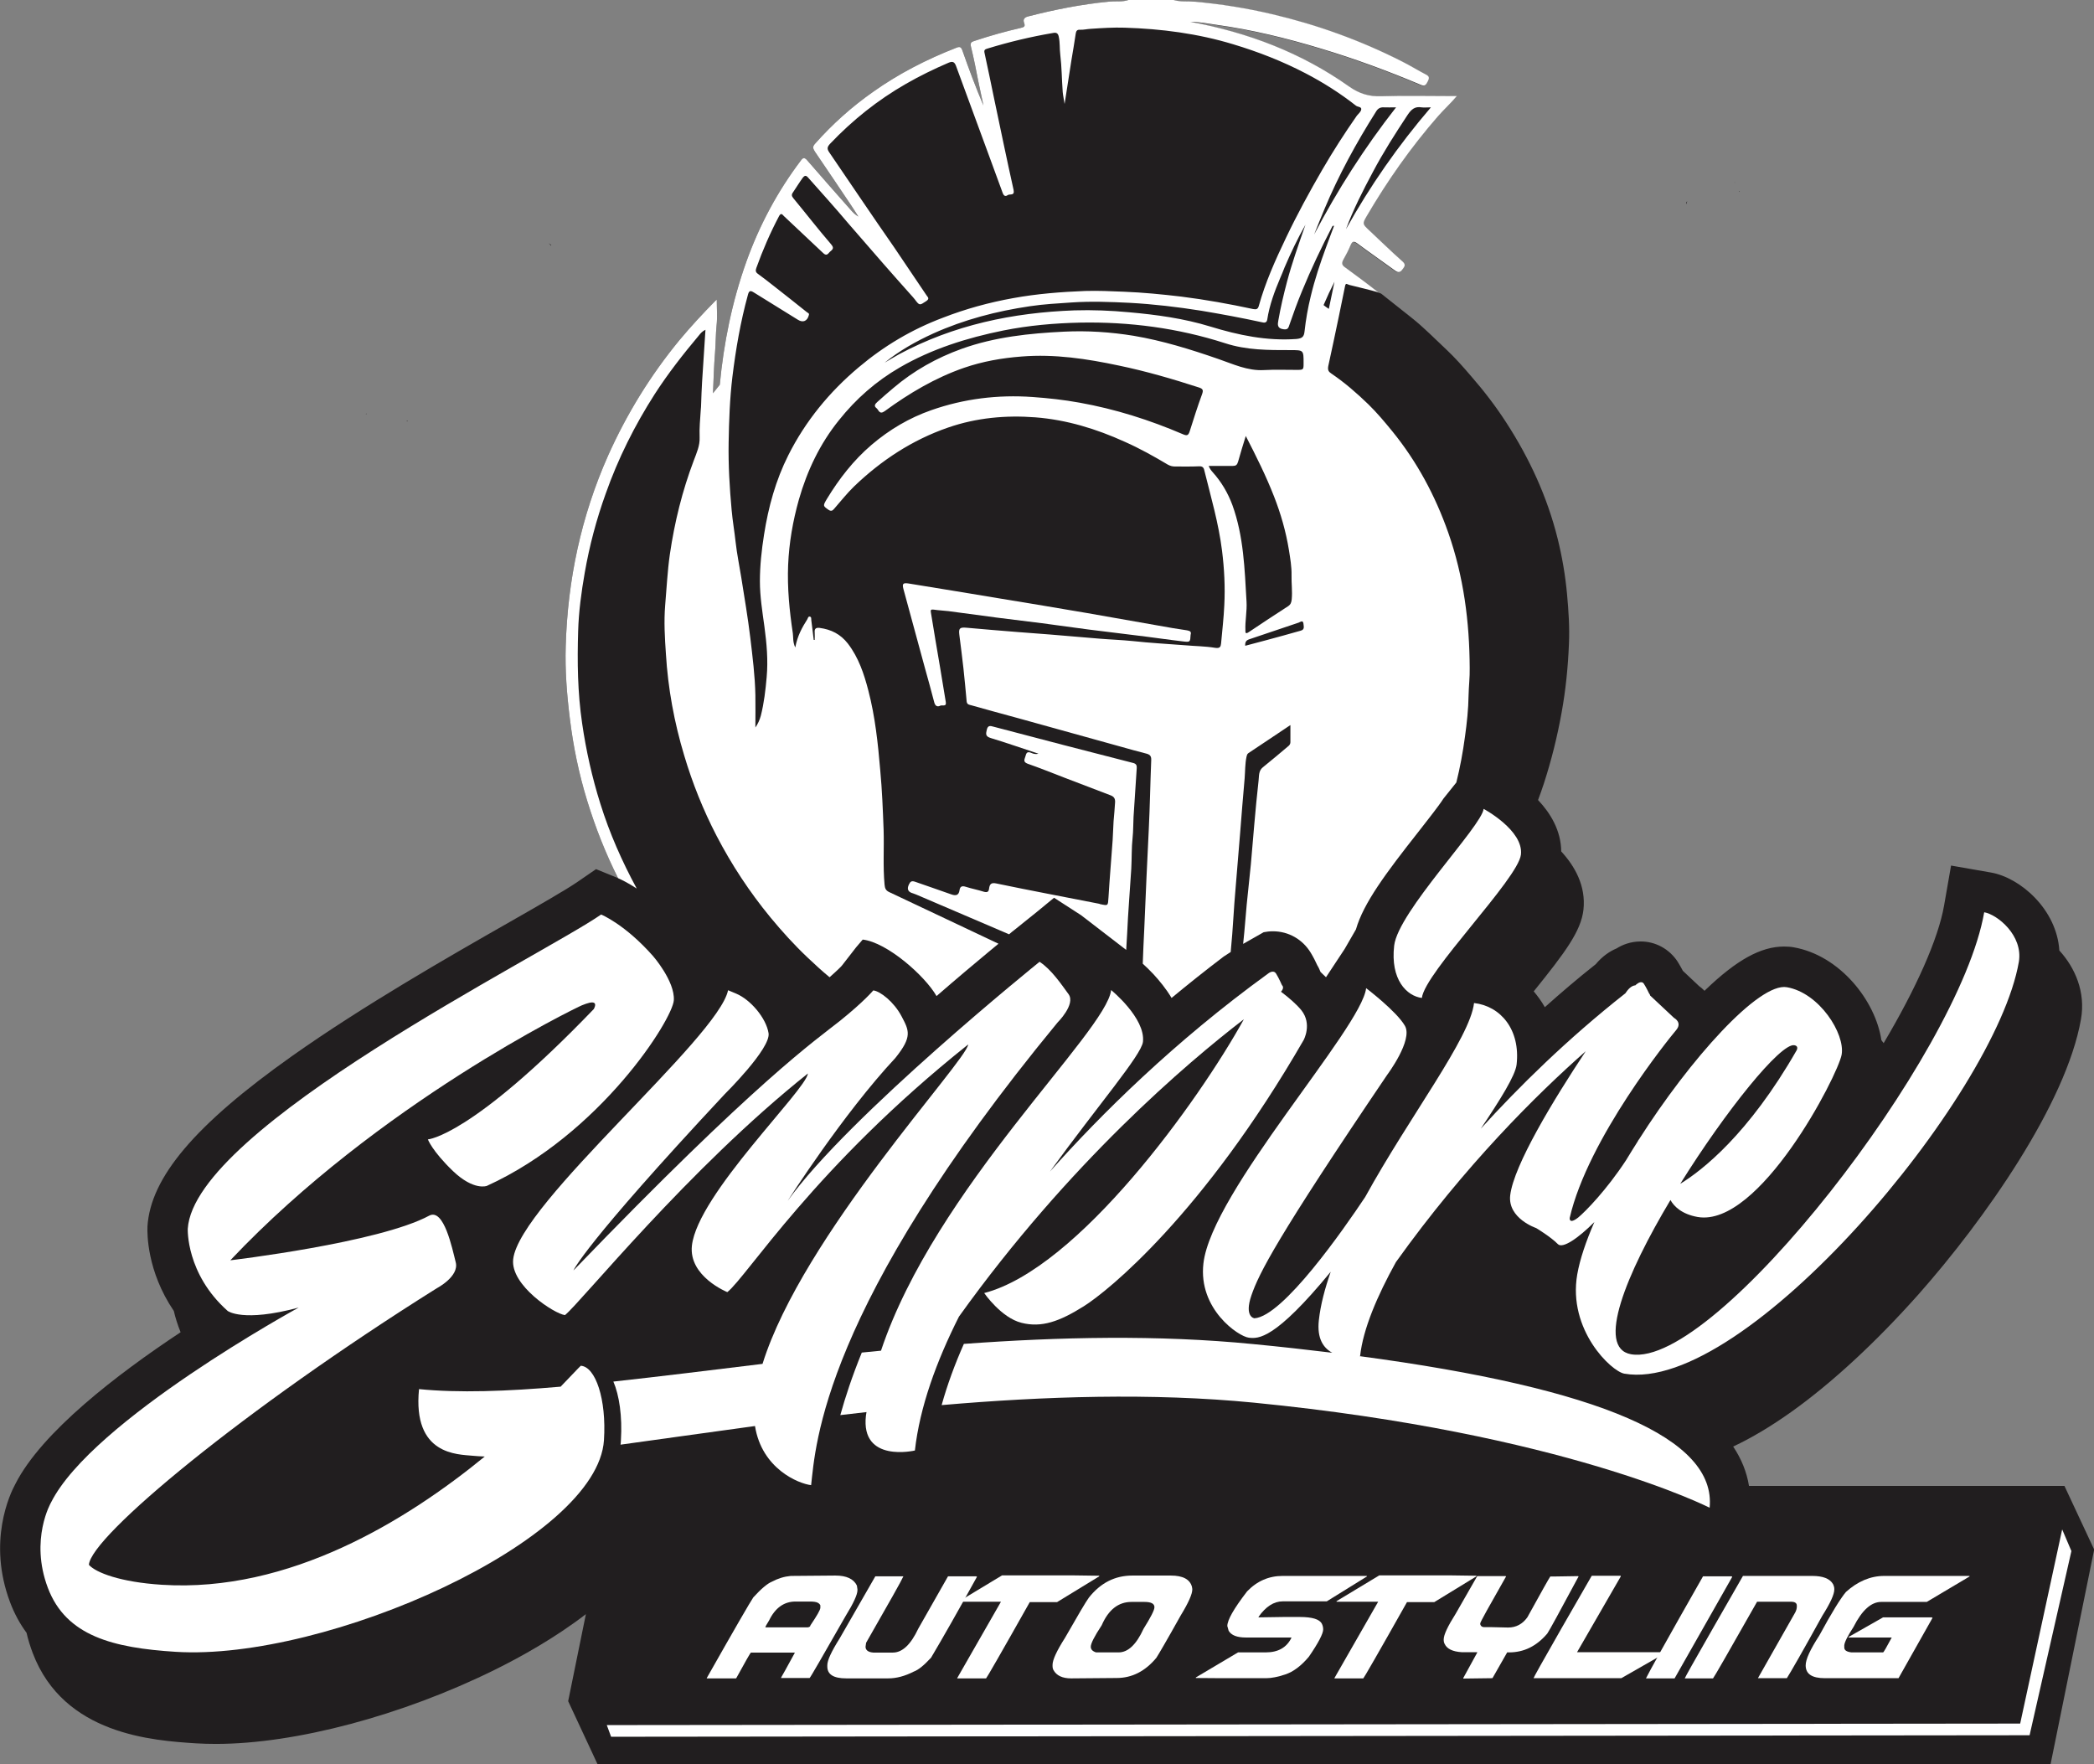 <?xml version="1.0" encoding="utf-8"?>
<!-- Generator: Adobe Illustrator 24.3.0, SVG Export Plug-In . SVG Version: 6.00 Build 0)  -->
<svg version="1.1" id="Empire_Circle_-_San_Diego" xmlns="http://www.w3.org/2000/svg" xmlns:xlink="http://www.w3.org/1999/xlink"
	 x="0px" y="0px" viewBox="0 0 1111.9 936.8" style="enable-background:new 0 0 1111.9 936.8;" xml:space="preserve">
<rect x="0" y="0" width="1111.9" height="936.8" fill="#808080" stroke="none"/>
<style type="text/css">
	.st0{fill:#211E1F;}
	.st1{fill:#FFFFFF;}
	.st2{fill:none;}
	.st3{fill-rule:evenodd;clip-rule:evenodd;fill:#FFFFFF;}
</style>
<g id="Offset_Path">
	<path class="st0" d="M1096.2,789H928.7c-1.2-7.4-4-14.3-8.4-20.9c9.8-4.6,20.2-10.8,31-18.5c21.6-15.4,44.9-37,67.4-62.3
		c34.9-39.4,78.5-101.3,86.3-146.2c2.5-14.3-3.1-27.2-11.5-36.4c-1.4-21.9-20.8-38.7-36.3-41.4l-21.2-3.7l-3.7,21.2
		c-3.1,17.8-14.9,44.1-32.1,73.1c-0.4-0.6-0.8-1.1-1.2-1.6c-3.1-20.9-22-45-46.6-49.3c-1.6-0.3-3.4-0.4-5.1-0.4
		c-12.3,0-25.1,7.1-41.6,22.9c-0.2,0.2-0.4,0.4-0.6,0.6c-0.9-0.9-1.8-1.7-2.9-2.5l-8.6-8.1c-0.8-1.5-1.8-3.3-2.8-4.9
		c-4.4-6.7-11.7-10.7-19.6-10.7c-5.4,0-9.8,1.8-12.8,3.7c-3.6,1.5-7.5,4.1-11.1,8.4c-9.5,7.5-18.5,15.2-27,22.8
		c-1.7-3-3.7-5.8-5.9-8.4c16.8-20.8,25.1-32,26.4-43.3c1.4-12.7-4.6-23.2-11.8-31c-0.1-11.1-5.7-20.3-12.3-27.3c0,0,0,0,0,0
		c1.1-2.9,2.1-5.8,3.1-8.8c4-12.3,7.1-24.8,9.4-37.6c2.2-12.1,3.4-24.2,3.9-36.5c0.4-8.8-0.2-17.6-1-26.3c-0.9-10-2.6-19.9-5-29.6
		c-5.5-22.1-14.9-42.5-27.2-61.5c-5.6-8.7-11.9-16.9-18.7-24.7c-4.2-4.9-8.5-9.8-13.2-14.2c-6.1-5.7-12-11.8-18.6-17
		c-5.3-4.2-10.6-8.4-15.9-12.6c-0.2-0.2-0.9-0.4-1.9-0.7c-5.8-4.6-11.8-9-17.8-13.4c-1.5-1.1-1.6-2.1-0.8-3.7
		c1.4-2.5,2.8-5.1,3.9-7.8c0.9-2.1,1.7-2.5,3.7-1c6.6,4.9,13.4,9.6,20,14.4c1.6,1.2,2.7,1,3.8-0.5c1-1.4,2.2-2.5,0.2-4.3
		c-6.1-5.4-11.9-11.1-17.9-16.7c-3.5-3.3-3.5-3.4-1.2-7.4c11-18.8,23.5-36.6,37.9-53.1c3.1-3.5,6.6-6.7,10-10.7h-3.3
		c-12.3,0-24.7-0.3-37,0.1c-6.5,0.2-11.6-1.4-17-5.2c-25.3-17.9-53.7-28.7-84.2-34.3c4.7,0,9.3,0.9,14,1.6
		c18.8,2.6,37.1,7.1,55.3,12.6c18,5.4,35.6,11.9,52.9,19.2c2.1,0.9,2.8,0.3,3.7-1.5c0.8-1.6,1.4-2.8-0.8-3.9
		c-4.4-2.3-8.6-4.9-13-7.1c-21.9-11.1-44.9-19.4-68.8-25c-13.6-3.2-27.3-5.4-41.1-6.6c-3.8-0.3-7.7,0.2-11.5-1h-23.3
		c-3.5,1.3-7.3,0.7-10.9,1C574.2,2.3,560,5.1,546,8.7c-2.1,0.5-2.9,1.6-2.2,3.5c0.7,1.8,0,2.2-1.7,2.6c-8.3,1.9-16.5,4.2-24.6,6.9
		c-1.6,0.5-2.5,0.9-1.9,3.2c1.5,6.1,2.7,12.2,3.9,18.4l2.7,12.7c-4.1-9.6-7.7-19.3-11.1-29c-0.7-2-1.3-2.5-3.4-1.6
		c-15.6,6.1-30.3,13.6-44,23.3c-11.4,8-21.7,17.2-30.9,27.6c-1.5,1.6-1.1,2.6-0.1,4.2c6.5,9.5,12.9,19.1,19.3,28.6
		c1.3,1.9,2.5,3.9,3.8,5.9c-1.7-1-3-2.3-4.2-3.7c-7.7-8.7-15.4-17.4-23-26.2c-1.4-1.6-2.2-1.5-3.4,0.2c-12.4,16.4-22,34.4-28.9,53.7
		c-7.6,21.3-12,43.1-14.1,65.3c-1.2,1.5-2.4,3-3.6,4.5c0.3-7.3,0.5-14.6,1.1-21.8c0.4-4.7,0.3-9.5,0.8-14.2
		c0.5-4.5,0.1-9.1,0.1-13.7c-0.1,0.1-0.5,0.4-0.8,0.7c-6.6,6.7-13,13.6-19,20.8c-15.4,18.7-28,39.2-37.9,61.3
		c-14.3,32.2-21.5,66-22.5,101.2c-0.4,12.9,0.6,25.7,2.2,38.5c1.8,14.8,4.8,29.3,9.2,43.6c4.4,14.3,9.8,28,16.4,41.1c0,0,0,0,0,0
		c-0.4-0.2-0.7-0.3-0.9-0.4l-10.8-4.4l-9.6,6.6c-5.9,4.1-20,12.2-36.3,21.5c-32.8,18.7-77.7,44.4-115.6,71.2
		c-51.4,36.4-75.1,64.4-76.7,90.5l0,0.5c-0.1,2.8-0.4,23.1,14,44.3c0.8,3.5,2,7.3,3.6,11.3c-33.8,22.4-73.7,53-87.7,80.5
		c-2.9,5.3-15,30.7-2.8,63c2.3,6.1,5.3,11.5,8.7,16.1c0.8,3.5,1.9,7.1,3.3,10.8c16.5,43.4,63.9,46.4,86.7,47.9
		c3.4,0.2,6.9,0.3,10.6,0.3c42.2,0,98.9-15.1,147.9-39.3c14-6.9,32.1-17,48.5-29.6l-9.4,46.2l15.7,33.7h771.4l23.2-114.2L1096.2,789
		z M338,471.5c-0.7-1.3-1.5-2.7-2.2-4.1C336.6,468.8,337.3,470.2,338,471.5C338,471.5,338,471.5,338,471.5z M524.8,505.2
		c0,0,0.1-0.1,0.2-0.1c0.1-0.1,0.1-0.1,0.2-0.1C525,505,524.9,505.1,524.8,505.2z M528.9,501.8c0.4-0.4,0.9-0.7,1.3-1.1c0,0,0,0,0,0
		C529.8,501.1,529.4,501.4,528.9,501.8z M606.8,511.6C606.8,511.6,606.8,511.6,606.8,511.6C606.8,511.6,606.8,511.6,606.8,511.6
		C606.8,511.6,606.8,511.6,606.8,511.6z M653.6,504.1 M701.2,516c0.2,0.2,0.6,0.5,0.6,0.5C701.6,516.4,701.4,516.2,701.2,516z"/>
	<path class="st0" d="M921,97c0.1,0,0.2,0,0.3,0C921.1,96.8,921,96.8,921,97z"/>
	<path class="st0" d="M923.8,101.5l-0.3,0.1c0,0,0,0-0.1,0.1c0.1,0.1,0.1,0.1,0.2,0.2L923.8,101.5z"/>
	<path class="st0" d="M895.9,106.9c-0.5,0.4-0.7,0.9-0.3,1.5C895.6,107.9,895.7,107.4,895.9,106.9z"/>
	<path class="st0" d="M216.5,223.4c-0.1,0-0.3,0.1-0.6,0.1c0.1,0.1,0.2,0.2,0.3,0.3C216.3,223.6,216.4,223.5,216.5,223.4z"/>
	<path class="st0" d="M194.7,219.7c0,0-0.1-0.1-0.1-0.1l-0.4,0.2l0.3,0.1C194.6,219.8,194.7,219.7,194.7,219.7z"/>
	<path class="st0" d="M292.6,130.4l0.1-0.3C290.8,128.8,290.9,128.8,292.6,130.4z"/>
</g>
<g id="Auto_Styling">
	<g>
		<polygon class="st1" points="324.5,922.2 322.2,916 1072.7,915.2 1095,812.1 1099.9,823.6 1077.7,921.4 1075.2,921.4 		"/>
	</g>
	<g>
		<g>
			<path class="st1" d="M443.6,836.6c5.9,0,9.7,1.8,11.4,5.3l0.3,2v0.5c0,2.3-2.1,6.9-6.3,13.7c-12.3,21.5-18.6,32.5-19.1,32.9
				h-15.2l7.4-13.5h-23.4c-0.4,0.4-3,4.9-7.7,13.5l-0.2,0.2h-15.5V891c15-26.5,23.3-40.8,24.7-42.8c4.2-4.6,7.5-7.4,10-8.4
				c3.2-1.7,6.5-2.7,9.9-3L443.6,836.6z M421.7,836.8h22.9c5.3,0,8.8,2,10.4,5.9l0.2,1.3c0,2.6-2.6,8-7.9,16.5
				c-5.2,9.4-11,19.5-17.5,30.3l-0.7,0.2h-14l-0.3-0.3L422,878v-0.5h-23.6c-0.4,0.4-3,4.9-7.7,13.5l-0.8,0.2h-14.2l-0.2-0.2h-0.2
				c15-26.4,23.1-40.5,24.4-42.3C406.3,840.8,413.6,836.8,421.7,836.8z M406,864.3h20.8c2.3,0,3.5-0.4,3.5-1.2
				c3.5-5.2,5.3-8.3,5.3-9.4v-1.3c-0.6-1.3-2.2-2-4.8-2h-9.4C415.1,850.5,409.9,855.1,406,864.3z M406.4,864.1h23.4
				c4-6.1,5.9-9.6,5.9-10.4v-0.7c0-1.8-1.9-2.6-5.6-2.6h-7.7c-6.1,0-10.8,3.4-14,10C407,862.6,406.4,863.8,406.4,864.1z"/>
		</g>
		<g>
			<path class="st1" d="M479.7,837c-1,2.3-7.6,14-19.8,35.3l-0.3,2.1c0,1.8,1.4,2.9,4.1,3.1h10.4c5,0,9.5-4.2,13.5-12.7l15.8-27.8
				h15l0.2,0.2h0.2c-10,18.1-18.1,32.4-24.4,43c-3.7,4-6.7,6.5-9.2,7.4c-4.7,2.4-9.2,3.6-13.5,3.6h-22.4c-6.7,0-10-2.1-10-6.3v-0.7
				c0-2.6,2.2-7.3,6.6-14.3l18.9-32.9H479.7z"/>
		</g>
		<g>
			<path class="st1" d="M569.4,836.5l14.3,0.2v0.3l-22.4,13.7h-14.5c-15.2,27-23,40.5-23.2,40.5h-15.3V891l23.2-40.5h-22.1v-0.3
				l22.7-13.7H569.4z"/>
		</g>
		<g>
			<path class="st1" d="M601.3,836.6h20.4c6.4,0,10.1,2,11.2,5.9l0.2,1.2v0.3c0,2.4-2,7-6.1,13.7c-7.6,13.6-12,21.1-13,22.6
				c-5.9,7.1-12.9,10.7-21.1,10.7l-24.1,0.2c-4.7,0-7.8-1.5-9.4-4.4c-0.3-0.5-0.5-1.3-0.5-2.1v-0.7c0-2.6,2.2-7.4,6.6-14.3
				c6.9-12.1,11.1-19.2,12.7-21.4C584.4,840.5,592,836.6,601.3,836.6z M579.2,874.4c0,1.4,0.9,2.4,2.8,3h12c5,0,9.4-4.2,13.2-12.5
				c3.8-6.1,5.8-9.9,5.8-11.5c0-1.9-1.8-2.8-5.3-2.8h-6.9c-6.9,0-12.2,4.1-15.8,12.4C581.1,868.9,579.2,872.7,579.2,874.4z"/>
		</g>
		<g>
			<path class="st1" d="M681,836.8h44.8v0.3l-21.3,13.2h-23.4c-4.7,0-9,2.8-12.8,8.2v0.3l13.2-0.2h8.7c6.6,0,10.5,1.2,11.7,3.6
				c0.4,0.8,0.7,1.8,0.7,3c0,2.2-2.5,7.1-7.6,14.5c-4.1,4.9-8.3,8-12.5,9.4c-3.9,1.3-7.3,2-10.2,2h-23.7L635,891v-0.3l22.4-13.3
				h14.7c6.6,0,11.2-2.6,13.7-7.9h-24.2c-4.8,0-7.8-1.2-9.2-3.6l-0.7-2.5c0-3.2,3.5-9.3,10.5-18.4
				C667.5,839.5,673.8,836.8,681,836.8z"/>
		</g>
		<g>
			<path class="st1" d="M769.7,836.5l14.3,0.2v0.3l-22.4,13.7h-14.5c-15.2,27-23,40.5-23.2,40.5h-15.3V891l23.2-40.5h-22.1v-0.3
				l22.7-13.7H769.7z"/>
		</g>
		<g>
			<path class="st1" d="M799.4,836.8l0.3,0.3c-9.1,16-13.7,24.2-13.7,24.9v0.5c0.3,1,1,1.5,2.1,1.5h4.1l8.6,0.2
				c4.2,0,7.6-1.8,10.2-5.4c7.5-13.6,11.6-20.9,12.2-21.7h2.1l12.7-0.2l0.2,0.2c-10.1,18.8-15.6,28.9-16.6,30.3
				c-5.7,6.7-12.4,10-20.3,10h-1l-7.7,13.5l-0.2,0.2h-0.2l-15.2,0.2L777,891l7.4-13.5v-0.2h-8.2c-4.9-0.3-7.9-1.8-9.1-4.4
				c-0.3-0.5-0.5-1.3-0.5-2.1v-0.3c0-2.4,2.1-6.9,6.4-13.7l11.4-19.9H799.4z"/>
		</g>
		<g>
			<path class="st1" d="M860.6,836.8v0.3l-23.2,40.2h47.1v0.3l-23.6,13.5h-46.6c0-0.3,4.9-9.1,14.8-26.4l16-27.8l0.2-0.2H860.6z"/>
		</g>
		<g>
			<path class="st1" d="M904.3,837h15.2l0.3,0.3l-30.6,53.9H874C875.1,888.8,885.1,870.7,904.3,837z"/>
		</g>
		<g>
			<path class="st1" d="M962.3,836.8c5.6,0,9.3,1.4,11,4.3c0.4,0.8,0.7,1.7,0.7,2.6v0.3c0,2.6-2.1,7.2-6.4,14
				c-10.5,19-16.8,30-18.8,33.1h-15.3V891l19.8-34.9c0.5-1,0.8-2,0.8-3v-0.5c0-1.4-1-2.1-3.1-2.1h-18c-15.2,26.8-23,40.4-23.4,40.7
				h-15c0-0.3,5.1-9.4,15.3-27.2l15.6-27.2H962.3z"/>
		</g>
		<g>
			<path class="st1" d="M1000.5,836.8h45.3v0.3l-22.7,13.5h-24.2c-5.3,0-10.2,4.4-14.7,13.3c-3,4.6-4.7,7.9-4.9,9.7v1.2
				c0,1.5,1.3,2.3,3.8,2.6h16.8c0.3,0,1.8-2.7,4.6-7.9h-22.9v-0.3l18.3-10.4h25.9l0.2,0.2h0.2l-18.1,32.1H969
				c-6.8,0-10.2-2.2-10.2-6.8c0-3.2,2.4-8.4,7.2-15.8c6.6-12.2,11.4-19.9,14.2-23.2C986.4,839.7,993.2,836.8,1000.5,836.8z"/>
		</g>
	</g>
</g>
<g id="Empire_Script">
	<path class="st1" d="M755,529.9c1.6-13.6,51.1-63.2,52.6-76.1c1.5-12.9-19.8-24.3-19.8-24.3c-1,9.2-45.4,54.6-47.5,72.6
		C738.2,520.2,747,528.9,755,529.9z"/>
	<path class="st1" d="M1053.6,484.4c-13.1,75.7-142.8,242.4-187.5,234.7c-18.8-3.3-2.6-42.6,20.9-81.9c1.9,3.4,6,7.5,14.4,9
		c32.8,5.7,74.5-75.1,76.5-86.2c1.9-11.1-11.8-32.8-29.1-35.8c-14.8-2.6-51.3,38-78.7,81.1l0.1-0.3c-0.2,0.4-0.4,0.8-0.6,1.1
		c-2.1,3.3-4.2,6.7-6.2,10c-10.3,15.7-21.4,27.1-25.4,30.4c-5,3.9-4.5,0.2-4.5,0.2c9.7-42.2,53-95.6,56.5-99.7
		c3.5-4.1-1.1-6.5-1.1-6.5l-12.7-11.9c-0.1-0.7-0.5-1-0.5-1s-1.5-3.2-2.8-5.2s-3.7,0.1-3.7,0.1c-0.3,0.2-0.6,0.4-0.8,0.7
		c-1.4,0.1-3.1,1-4.9,3.6c-0.1,0.2-0.3,0.4-0.4,0.6c-31,24.4-56.7,49.8-76.8,71.9c10.6-15.8,18.3-28.2,19-34
		c2.1-18.6-8.5-31.1-22.6-32.7c-2.1,18.6-34.2,60.1-57.8,103c-11.4,17.1-43.6,63.4-58.8,64.4c0,0-5.6-0.6-1.6-12.2
		c4-11.6,13.2-30.1,72.1-117.1c0,0,13.8-18.4,9.4-26c-4.4-7.7-20.6-20-20.6-20c-2.4,21.3-82.1,108.1-86.4,146.2
		c-2.8,24.3,18.7,38.8,24.1,39.4c5.1,0.6,13.8,1.1,43.5-35c-3.1,8.9-5.4,17.5-6.3,25.7c-1.1,9.9,2.5,14.8,7.1,17.3
		c-13.3-1.6-27.3-3.2-42-4.6c-50.7-5-102.9-3.8-153.6-0.1c-4.8,10.8-8.8,21.7-11.8,32.5c54.4-4.7,111.5-6.6,165.8-1.3
		c164.7,16.2,242,55.8,242,55.8c3.6-36.7-57.7-63.4-185.9-80.5c0.2,0,0.3-0.1,0.3-0.1c1.6-14.4,9.1-31.9,19-49.8
		c36.8-51.5,74.9-89.2,100.8-112c-17.1,25.8-38.2,60.5-40.1,76.5c-1.4,12.3,13.8,17.4,13.8,17.4s7.8,4.7,11.5,8.5
		c2.5,2.6,10.8-3.1,19.4-11.7c-4.5,10.3-7.7,19.8-9.1,27.8c-5.1,29.5,18.1,51.5,25,52.7c63.9,11.1,197.1-147,209.5-218.7
		C1074.3,496.6,1060.5,485.6,1053.6,484.4z M952.8,555c2.5,0.4,1.2,2.7,1.2,2.7c-25.6,44.7-50.2,63.8-61.8,70.9
		C916.3,589.9,945.5,553.7,952.8,555z"/>
	<path class="st1" d="M567.4,527.9c-3.9-5.3-9.1-13.1-15.4-17.2c0,0-101.5,81.8-133.8,127c0,0,29.3-46,57.2-75.9
		c9.2-11.4,7.3-14.6,3.3-22.2c-4-7.6-11.3-13.3-15-13.7c0,0-4.8,5.8-17.6,16.1c-12.8,10.2-44.2,31.5-141.6,132.6
		c0,0,5.3-13.3,80.3-93.6c0,0,24.6-24.3,23.3-32.4c-1.3-8.1-9.6-17.8-17.2-21l-4.3-1.8c-5.2,25.4-110.7,113.1-114.1,142.8
		c-1.6,13.9,22,29.1,27.5,29.7c8.5-6.8,65.3-77.6,129-128.3c-1,8.9-58.5,64.1-61.6,91.4c-1.8,16.4,18.8,24.7,18.8,24.7
		c10.5-8.3,46.5-66.7,127.9-131.5c-1,9-88,101.5-109.2,169.6c-27.9,3.4-54.5,6.7-79.2,9.4c3.1,7.2,4.8,18.4,4,31.2
		c0,0.8-0.1,1.5-0.2,2.3c21.4-2.9,45.5-6.4,71.4-9.9c3.6,22.7,23.1,30.6,29.8,31.4c2.4-20.8,5.6-93.7,130.8-245.6
		C561.5,543,571.3,533.3,567.4,527.9z"/>
	<path class="st1" d="M660.5,541.2c-23.9,43.3-87.9,132.4-137.9,145.4c0,0,9,13.1,19.8,15.8c10.7,2.7,20.2-0.7,33.1-8.8
		c12.9-8.1,63.3-48.8,116.7-141.3c0,0,4.7-8.5-1.2-15.9c-2.6-3.2-6.8-6.8-10.8-9.8c2.1-2.3,0.5-3.5,0.5-3.5s-1.6-3.7-3.1-6.1
		c-1.5-2.4-4.3,0-4.3,0c-49.8,36.1-88.9,74.9-115.8,105.1c25.7-35.4,48.6-61.9,49.4-68.9c1.4-12.6-16.9-27.5-16.9-27.5
		c-2.5,22.3-93.3,105-122.2,191.5c-3.4,0.3-6.8,0.7-10.2,1c-5.2,12.8-8.8,23.8-11.4,33.2c4.6-0.5,9.3-1.1,13.9-1.6
		c-0.1,0.6-0.2,1.3-0.3,1.9c-2.9,25.3,26,18.5,26,18.5c2.6-23.2,11.5-47.5,23.4-71.1C567.6,617.6,630.4,564.3,660.5,541.2z"/>
	<path class="st1" d="M308.4,725.2c-1.2,1.1-4.9,5.1-10.7,11.1c-28.7,2.5-54.2,3.4-75.2,1.3c-3.5,35.2,20.6,34.6,28.6,35.4
		c1.9,0.2,4.1,0.3,6.3,0.4c-41.4,33.9-103.7,72.4-171.4,68.1c-22.2-1.4-35.2-6.5-38.8-10.6c1-15.1,82.1-82.5,184.8-146.9
		c0,0,11.9-6.2,10-13.7c-1.9-7.5-6.3-28.9-14.1-24.8c-26.7,14.4-105.6,23.7-105.6,23.7C201,585.9,306,535,309,533.8
		c3-1.2,5.5-2,6.6-1.2c1.1,0.8-0.3,3.2-0.3,3.2c-65.3,67.9-88.1,69.2-88.1,69.2s2.2,6.1,13.3,16.8c11.1,10.6,18,7.9,18,7.9
		c60.4-27.5,98.7-88.5,99.3-98.6c0.6-10.1-11-23.4-11-23.4c-15-17-27.6-22.1-27.6-22.1c-31.4,21.8-216.1,113.1-219.5,166.9
		c0,0-1,23.9,21.2,43.6c0,0,8,6.2,37.7-1.8c0,0-109.7,59.9-131.5,103.5c0,0-11.4,19.6-1.7,45.3c9.7,25.7,34.8,31.9,67.9,34
		c79.9,5,224-59,227.4-112.4C322.1,742.9,316.2,725.7,308.4,725.2z"/>
</g>
<g id="Helmet_Icon_1_">
	<g>
		<path class="st2" d="M708.6,149.6c-2.1,4.1-4,8.2-5.8,12.4c0.9,0.7,1.8,1.3,2.8,2C706.6,159.2,707.6,154.4,708.6,149.6z"/>
		<path class="st2" d="M708.5,119.8c-0.7-0.1-0.8,0.2-1,0.4c-5.8,11.2-11.3,22.6-16,34.2c-2.4,6-4.7,12-6.8,18.2
			c-0.7,2-1.3,2.4-3.3,2.1c-3.2-0.5-2.9-2.5-2.5-4.7c1.2-6.9,2.8-13.7,4.6-20.5c1.3-4.9,2.8-9.7,4.4-14.6c1.7-5.3,3.6-10.5,5.4-15.7
			c-4.3,7.3-7.9,14.9-11.1,22.7c-0.8,1.9-1.6,3.7-2.3,5.6c-3,7.2-5.7,14.4-6.9,22.1c-0.3,1.9-1.6,1.7-2.9,1.4
			c-10.7-2.3-21.4-4.3-32.1-6.1c-12.6-2.1-25.2-3.6-38-4.2c-10.2-0.5-20.5-0.8-30.8-0.2c-7.4,0.5-14.9,1-22.2,2
			c-17.8,2.5-35,7-51.4,14.5c-9.2,4.2-17.9,9.1-25.8,15.5c2.5-1.5,5-3.1,7.7-4.5c29.1-15.5,60.5-22.1,93.1-23.3
			c9.7-0.4,19.3,0.1,29,1c14.6,1.3,29.2,3.3,43.2,7.6c14.9,4.6,29.9,7.7,45.6,6.6c3.2-0.2,4.1-1.2,4.4-4c0.6-6.3,1.8-12.6,3.3-18.7
			c2.2-8.8,5-17.5,8.2-26.1C705.6,127.4,707,123.6,708.5,119.8z"/>
		<path class="st1" d="M601.6,405.1c-24.7-6.3-49.3-12.7-73.9-19.2c-1.8-0.5-3.1-0.9-3.7,1.5c-0.5,2.2-0.9,3.6,2.1,4.5
			c8.3,2.5,16.5,5.4,25.3,8.3c-1.8,0.5-3-0.1-4-0.5c-2.2-0.9-2.5,0.5-2.9,1.9c-0.4,1.5-1.5,2.9,1.1,3.9c6.6,2.3,13,4.9,19.5,7.4
			c8.2,3.1,16.4,6.3,24.6,9.4c1.8,0.7,2.5,1.7,2.4,3.7c-0.2,3.4-0.5,6.7-0.8,10.1c-0.2,3.4-0.3,6.7-0.5,10.1
			c-0.7,10.1-1.6,20.2-2.2,30.3c-0.3,4.5-0.1,4.5-4.4,3.6c-0.2,0-0.4-0.2-0.5-0.2c-18.2-3.6-36.5-7-54.7-10.8
			c-2.8-0.6-3.5,0.5-3.8,2.7c-0.2,1.8-1,2.2-2.8,1.7c-3.1-1-6.4-1.6-9.5-2.6c-1.9-0.6-3.1-0.4-3.4,1.8c-0.4,2.7-1.9,3.1-4.4,2.2
			c-6.3-2.3-12.8-4.4-19.2-6.7c-1.8-0.6-2.5-0.2-3.3,1.5c-1.2,2.6-0.3,4,2.3,4.7c0.6,0.2,1.1,0.4,1.6,0.6
			c16.4,7,32.9,14.1,49.3,21.1c1.4-1.2,2.3-1.9,2.7-2.2l12.2-9.8l9-7.4c2.8,1.8,14.4,9.3,14.4,9.3l23.9,18.4
			c0.1-2.8,0.4-5.7,0.5-8.5c0.5-11.6,1.5-23.1,2.2-34.6c0.3-5.5,0.1-11,0.7-16.5c0.4-3.7,0.3-7.3,0.5-11c0.6-8.7,1.1-17.3,1.7-26
			C603.7,406.4,603.3,405.5,601.6,405.1z"/>
	</g>
	<path class="st1" d="M769,282.8c-6.9-19.6-16.6-37.7-29.7-53.8c-4-4.9-8.1-9.8-12.7-14.3c-6.1-5.9-12.5-11.5-19.6-16.3
		c-1.5-1-2.1-1.8-1.7-4c1.9-8.8,3.8-17.5,5.6-26.3c1.1-5.4,2.2-10.7,3.3-16.1c0.4-2.1,1.1-1,2.3-0.7c3.6,0.9,11.6,2.8,15.3,3.9
		c-5.8-4.6-11.8-9-17.8-13.4c-1.5-1.1-1.6-2.1-0.8-3.7c1.4-2.5,2.8-5.1,3.9-7.8c0.9-2.1,1.7-2.5,3.7-1c6.6,4.9,13.4,9.6,20,14.4
		c1.6,1.2,2.7,1,3.8-0.5c1-1.4,2.2-2.5,0.2-4.3c-6.1-5.4-11.9-11.1-17.9-16.7c-3.5-3.3-3.5-3.4-1.2-7.4c11-18.8,23.5-36.6,37.9-53.1
		c3.1-3.5,6.6-6.7,10-10.7h-3.3c-12.3,0-24.7-0.3-37,0.1c-6.5,0.2-11.6-1.4-17-5.2c-25.3-17.9-53.7-28.7-84.2-34.3
		c4.7,0,9.3,0.9,14,1.6c18.8,2.6,37.1,7.1,55.3,12.6c18,5.4,35.6,11.9,52.9,19.2c2.1,0.9,2.8,0.3,3.7-1.5c0.8-1.6,1.4-2.8-0.8-3.9
		c-4.4-2.3-8.6-4.9-13-7.1c-21.9-11.1-44.9-19.4-68.8-25c-13.6-3.2-27.3-5.4-41.1-6.6c-3.8-0.3-7.7,0.2-11.5-1h-23.3
		c-3.5,1.3-7.3,0.7-10.9,1C574.2,2.3,560,5.1,546,8.7c-2.1,0.5-2.9,1.6-2.2,3.5c0.7,1.8,0,2.2-1.7,2.6c-8.3,1.9-16.5,4.2-24.6,6.9
		c-1.6,0.5-2.5,0.9-1.9,3.2c1.5,6.1,2.7,12.2,3.9,18.4l2.7,12.7c-4.1-9.6-7.7-19.3-11.1-29c-0.7-2-1.3-2.5-3.4-1.6
		c-15.6,6.1-30.3,13.6-44,23.3c-11.4,8-21.7,17.2-30.9,27.6c-1.5,1.6-1.1,2.6-0.1,4.2c6.5,9.5,12.9,19.1,19.3,28.6
		c1.3,1.9,2.5,3.9,3.8,5.9c-1.7-1-3-2.3-4.2-3.7c-7.7-8.7-15.4-17.4-23-26.2c-1.4-1.6-2.2-1.5-3.4,0.2c-12.4,16.4-22,34.4-28.9,53.7
		c-7.6,21.3-12,43.1-14.1,65.3c-1.2,1.5-2.4,3-3.6,4.5c0.3-7.3,0.5-14.6,1.1-21.8c0.4-4.7,0.3-9.5,0.8-14.2
		c0.5-4.5,0.1-9.1,0.1-13.7c-0.1,0.1-0.5,0.4-0.8,0.7c-6.6,6.7-13,13.6-19,20.8c-15.4,18.7-28,39.2-37.9,61.3
		c-14.3,32.2-21.5,66-22.5,101.2c-0.4,12.9,0.6,25.7,2.2,38.5c1.8,14.8,4.8,29.3,9.2,43.6c4.4,14.3,9.8,28,16.4,41.1
		c1.8,0.8,5.3,2.5,9.9,5.5c-7.8-14.4-14.4-29.3-19.3-45c-4.4-14-7.6-28.3-9.7-42.8c-2.4-16.3-2.6-32.6-2.1-48.9
		c0.3-10.4,1.7-20.7,3.5-31c2.5-14.3,6.2-28.3,11.1-41.9c6.6-18.7,15.4-36.3,26.1-53c7.1-11,15.1-21.2,23.5-31.2
		c0.8-1,1.7-2.1,3.4-2.9c-0.6,9.5-1.2,18.7-1.8,27.8c-0.2,3.8-0.4,7.7-0.5,11.6c0,1.1-0.1,2.1-0.2,3.2c-0.3,4.8-0.8,9.6-0.6,14.5
		c0.2,4.4-1.6,8.3-3.1,12.3c-6.1,16.1-10.2,32.7-12.7,49.8c-1.3,9-1.7,18-2.5,27.1c-0.7,8.7-0.2,17.2,0.4,25.8
		c1.1,18.3,4.4,36.3,9.7,53.9c4.4,14.8,10.1,29,17.2,42.7c8,15.4,17.5,29.8,28.5,43.2c6.2,7.5,12.8,14.8,19.9,21.5
		c3.8,3.6,7.6,7.1,11.6,10.4c2-1.7,3.5-3.2,4.6-4.2c1.3-1.2,2-2,2.2-2.3l7.3-9.4l3.5-4.1c13,1.5,33.1,19.3,39.2,30
		c10.8-9.4,20.5-17.5,27.7-23.5c1.9-1.6,3.7-3.1,5.2-4.3c-9.1-4.3-18.2-8.6-27.3-12.9c-10.2-4.8-20.5-9.7-30.7-14.5
		c-1.9-0.9-2.3-2-2.5-4c-0.9-9.7-0.2-19.4-0.5-29c-0.4-10.6-0.8-21.2-1.8-31.8c-1.2-14.2-2.7-28.4-6.3-42.2
		c-2.3-8.9-5.2-17.6-10.9-25c-3.9-5-8.9-7.5-15-8.3c-1.8-0.2-2.8,0.3-2.6,2.4c0.1,1.3,0,2.7,0,4c-0.2,0-0.3,0-0.5,0
		c-0.4-3.5-0.9-7-1.3-10.5c-0.1-0.7,0.2-1.8-0.9-1.9c-0.8-0.1-0.9,0.9-1.2,1.4c-2.8,4.4-5.3,8.9-6.4,15c-1.4-2.9-1-5.3-1.3-7.5
		c-1.8-12-3-24.1-2.5-36.3c0.5-11.8,2.5-23.3,5.7-34.7c4.4-15.4,11.2-29.7,21.3-42.2c9-11.3,19.7-20.7,32.3-28
		c17.1-9.9,35.7-15.7,54.9-19.6c13.5-2.7,27.1-3.9,40.8-4.2c26.3-0.5,52,2.9,76.9,10.9c11.6,3.8,23.2,3.7,34.9,3.7
		c6.9,0,6.9,0,6.9,6.8c0,3.7,0,3.7-3.8,3.7c-5.7,0-11.5-0.2-17.2,0.1c-8.8,0.5-16.4-3.2-24.3-5.9c-14.7-5.1-29.5-9.7-44.9-12.3
		c-12.3-2-24.6-2.8-37-2.2c-18.4,0.9-36.7,2.8-54.3,9.1c-13.3,4.8-25.5,11.6-36.3,20.8c-2.9,2.4-5.7,4.9-8.5,7.4
		c-1.1,1-2.1,2.1-0.5,3.3c1.2,0.9,1.5,3.7,4.4,1.6c13-9.5,26.8-17.7,42.1-23c9.9-3.4,20.1-5.2,30.6-6c17.5-1.4,34.6,1.2,51.6,4.8
		c14.4,3,28.5,7.1,42.4,11.6c2.2,0.7,2.6,1.4,1.8,3.6c-2.4,6.5-4.5,13.2-6.6,19.8c-0.7,2.1-1.4,2.4-3.5,1.5
		c-17.7-7.6-36-13.4-55-16.8c-8.3-1.5-16.5-2.4-24.9-3c-18.5-1.3-36.4,0.9-53.8,7c-11.7,4.1-22.2,10.3-31.7,18.4
		c-9.6,8.2-17.2,18-23.7,28.7c-2.2,3.7-2.1,3.7,0.7,5.7c1.4,1,2.2,0.7,3.1-0.4c3.5-4,6.8-8.2,10.6-11.9c14.5-13.9,30.9-24.7,50-31.3
		c15.1-5.2,30.6-6.6,46.3-5.4c16.6,1.3,32.3,6.1,47.5,13c7.9,3.5,15.4,7.7,22.8,12.1c1.3,0.7,2.4,1,3.8,1c4.3,0,8.5,0.1,12.8-0.1
		c1.7-0.1,2.5,0.6,2.8,2.2c3.5,14.1,7.6,28.1,9.4,42.6c1.2,9.6,1.7,19.3,1.2,29c-0.3,6.7-1.1,13.4-1.7,20.2
		c-0.2,1.6-0.4,2.8-3.1,2.4c-5.4-0.9-10.9-0.9-16.4-1.4c-9.1-0.7-18.3-1.2-27.4-2.2c-5.9-0.6-11.9-0.8-17.9-1.3
		c-8.7-0.7-17.5-1.5-26.2-2.2c-5.7-0.5-11.3-0.8-17-1.3c-9.1-0.7-18.2-1.5-27.3-2.3c-3.5-0.3-4.1,0.4-3.7,3.7c0.8,6,1.5,12,2.2,18
		c0.6,5.8,1.2,11.7,1.7,17.5c0.2,1.7,1.5,1.7,2.5,2c8.5,2.4,16.9,4.7,25.4,7c18.1,5,36.3,10.1,54.4,15.1c4.3,1.2,8.5,2.4,12.9,3.5
		c2,0.5,2.9,1.2,2.8,3.5c-0.5,12.3-0.7,24.6-1.3,36.8c-0.4,8.4-0.8,16.8-1.2,25.2c-0.4,9.3-0.8,18.5-1.2,27.8
		c-0.3,6.1-0.6,12.2-0.8,18.3c1.7,1.5,3.6,3.4,5.7,5.6c3.2,3.5,6.7,7.7,9.6,12.6c8.8-7.3,18.1-14.7,27.7-22l3.7-2.4
		c0-0.4,0.1-0.8,0.1-1.2c1.1-10.9,1.5-21.9,2.5-32.8c0.8-9.7,1.6-19.4,2.4-29.1c0.8-9.7,1.5-19.4,2.4-29.1c0.3-3.8,0.2-7.7,1-11.5
		c0.2-0.8,0.3-1.4,1-1.9c7.3-4.9,14.6-9.7,22.3-14.9c0,3.4,0,6.3,0,9.1c0,0.8-0.4,1.5-1,2c-4.5,3.8-9,7.6-13.6,11.3
		c-2.4,1.9-2,4.7-2.3,7.1c-0.9,7.8-1.6,15.7-2.3,23.5c-0.6,7-1.2,14-1.8,21c-0.7,7.1-1.5,14.2-2.2,21.3c-0.5,5-0.8,10-1.3,14.9
		c-0.2,2-0.4,4-0.6,6l10.9-6.2c1.5-0.3,3.2-0.5,4.9-0.5c8.3,0,15.8,4.3,20.1,11.4c1.4,2.3,2.7,4.9,3.5,6.7c0.7,1.1,1.2,2.3,1.7,3.5
		c0.2,0.2,0.4,0.3,0.5,0.5c0.8,0.8,1.6,1.5,2.4,2.3l6-9.1l3.9-5.9l6-10.4c4-14,16-30,33-51.6c3.4-4.4,7.7-9.8,10.7-13.9
		c1.1-1.5,2.1-2.9,2.8-4l6.8-8.5c2-8,3.5-16.2,4.6-24.4c1-7.2,1.8-14.5,1.9-21.9c0.1-4.8,0.7-9.6,0.6-14.5
		C780.3,330.2,777.2,306.1,769,282.8z M747.5,60.9c1.9-2.8,3.8-4.5,7.3-3.9c1.4,0.2,2.9,0,5,0c-17.4,20.3-32.3,41.7-45.1,64.7
		c3.9-10.5,9-20.5,14.3-30.4C734.5,80.9,740.9,70.9,747.5,60.9z M734.7,57c1.9,0.1,3.9,0,6.6,0c-16.9,21.6-31.1,43.9-43.5,67.5
		c1.8-4.4,3.5-8.9,5.4-13.3c7.6-18.2,17-35.4,27.5-52C731.6,57.7,732.8,56.9,734.7,57z M456,195c-15.6,13.1-28.3,28.6-37.4,46.7
		c-6.7,13.3-10.6,27.5-12.9,42.2c-1.3,8.2-2.2,16.5-2.2,24.7c0,8.1,1.3,16.1,2.4,24.1c1.2,8.9,2,17.8,1.2,26.8
		c-0.6,6.9-1.4,13.8-3.1,20.5c-0.6,2.2-1.5,4.3-2.9,6.3c0-5.7,0.1-11.5,0-17.2c-0.2-10.2-1.5-20.4-2.7-30.5
		c-1.3-10.7-3.1-21.3-4.8-32c-1-6.3-2.3-12.5-3-18.8c-0.6-5.6-1.6-11.2-2.1-16.9c-1.1-11.9-1.8-23.9-1.6-35.9
		c0.2-11.6,0.6-23.3,2-34.9c1.8-14.7,4.3-29.2,8.2-43.4c0.6-2.4,1.3-2.6,3.2-1.4c7.8,4.9,15.6,9.6,23.4,14.5c2.7,1.7,5,0.7,5.8-2.5
		c0.3-1-0.5-1.1-1-1.5c-5.9-4.7-11.8-9.4-17.7-14c-2.8-2.2-5.6-4.4-8.5-6.5c-1.2-0.9-1.1-1.8-0.7-3c3.4-9.5,7.4-18.7,12.1-27.6
		c1-1.8,1.7-0.9,2.5,0c6.8,6.4,13.7,12.9,20.5,19.3c1.2,1.2,2.2,1.9,3.5,0.2c1-1.3,3.4-1.9,1.1-4.5c-6.9-8-13.3-16.3-20-24.4
		c-1-1.2-1.1-2-0.2-3.2c1.7-2.5,3.2-5,5-7.5c1.2-1.6,1.9-1.6,3.1-0.2c3.5,3.9,6.9,7.8,10.4,11.7c3.7,4.2,7.4,8.4,11,12.7
		c6.2,7.1,12.4,14.3,18.6,21.4c4.8,5.5,9.7,11,14.6,16.5c0.6,0.7,1.3,1.4,1.9,2.2c2.6,3.5,2.6,3.3,6.1,1c2.1-1.4,0.7-2.2,0.1-3.2
		c-5.7-8.5-11.5-17-17.2-25.5C463,114.4,451.8,97.7,440.4,81c-1.4-2-1.2-3,0.5-4.8c11.9-12.5,25.2-23.1,40.2-31.7
		c7.3-4.2,14.9-7.9,22.6-11.2c2.2-0.9,3.1-0.4,3.9,1.6c3.3,9.1,6.7,18.2,10,27.2c4.9,13.4,9.9,26.8,14.8,40.3
		c0.6,1.6,1.4,2.1,2.7,1.2c1.1-0.8,3.8,0.6,3.1-2.8c-3.6-16.1-6.9-32.2-10.3-48.3c-1.7-8.1-3.3-16.2-5.1-24.3
		c-0.4-1.7,0.2-2,1.5-2.4c11.4-3.5,23.1-6.3,34.9-8.3c1.6-0.3,2.6,0,3,2c0.7,3.2,0.4,6.3,0.8,9.5c0.8,6.6,0.8,13.3,1.3,19.9
		c0.2,2.1,0.7,4.2,1,6.3c1.2-7.7,2.4-15.4,3.6-23.1c0.8-4.7,1.6-9.5,2.3-14.2c0.2-1.4,0.7-2.2,2.2-2.1c1.9,0.1,3.8-0.4,5.8-0.5
		c6-0.4,12-0.8,18-0.6c19.5,0.6,38.8,3.1,57.6,8.8c13.3,4,26.1,9,38.4,15.4c9.4,4.9,18.4,10.6,26.8,17.2c1,0.8,3.1,0.5,2.8,2.1
		c-0.2,1.2-1.5,2.2-2.3,3.2c-6.5,9.3-12.6,18.8-18.3,28.6c-6.9,11.9-13.5,24-19.4,36.4c-5.6,11.7-10.9,23.5-14.4,36.1
		c-0.5,1.7-1.3,1.9-3,1.6c-12.6-2.7-25.3-5-38.1-6.6c-10.1-1.2-20.3-2.2-30.5-2.6c-6.9-0.3-13.8-0.6-20.6-0.4
		c-12.8,0.5-25.6,1.5-38.2,3.8c-12.8,2.3-25.2,5.7-37.3,10.4C484.2,174.9,469.4,183.7,456,195z M654.4,268.2
		c-2.4-6.5-5.9-12.4-10.5-17.5c-0.8-0.9-1.5-1.8-2.1-3.3c4.5,0,8.6,0,12.8,0c1.6,0,2.3-0.5,2.8-2.2c1.2-4.4,2.6-8.8,4.1-13.7
		c5.6,10.9,10.8,21.3,15,32.1c3.6,9.2,6.3,18.6,7.9,28.4c0.7,4.5,1.5,8.9,1.4,13.5c-0.1,4.2,0.5,8.4,0.1,12.7
		c-0.2,1.7-0.5,2.8-2.1,3.8c-7,4.5-13.9,9.1-20.8,13.7c-1.8,1.2-1.7,0-1.7-1.1c-0.2-5,0.9-10,0.6-15.1
		C660.9,302.2,660.4,284.8,654.4,268.2z M690.6,334.9c-6,1.7-12.1,3.4-18.1,5c-3.7,1-7.4,2-11.3,3c-0.1-1.9,0.4-2.8,2-3.4
		c8.8-2.9,17.6-6,26.4-8.9c0.8-0.3,2.2-1.5,2.5,0.4C692.2,332.5,693,334.3,690.6,334.9z M696,157.3c-1.5,6.1-2.6,12.3-3.3,18.7
		c-0.3,2.8-1.2,3.7-4.4,4c-15.7,1.1-30.6-2-45.6-6.6c-14-4.3-28.6-6.3-43.2-7.6c-9.7-0.9-19.3-1.3-29-1c-32.7,1.2-64,7.7-93.1,23.3
		c-2.6,1.4-5.1,3-7.7,4.5c7.9-6.4,16.6-11.3,25.8-15.5c16.4-7.4,33.7-11.9,51.4-14.5c7.3-1.1,14.8-1.5,22.2-2
		c10.3-0.7,20.5-0.3,30.8,0.2c12.7,0.7,25.4,2.2,38,4.2c10.8,1.8,21.5,3.8,32.1,6.1c1.2,0.3,2.6,0.5,2.9-1.4
		c1.2-7.8,3.9-15,6.9-22.1c0.8-1.9,1.6-3.7,2.3-5.6c3.3-7.7,6.9-15.3,11.1-22.7c-1.8,5.2-3.7,10.5-5.4,15.7
		c-1.6,4.8-3.1,9.7-4.4,14.6c-1.8,6.8-3.4,13.6-4.6,20.5c-0.4,2.1-0.7,4.2,2.5,4.7c2.1,0.3,2.7-0.1,3.3-2.1
		c2.1-6.1,4.3-12.2,6.8-18.2c4.8-11.7,10.2-23,16-34.2c0.1-0.2,0.3-0.5,1-0.4c-1.4,3.8-2.9,7.6-4.3,11.5
		C701,139.8,698.1,148.5,696,157.3z M702.8,162c1.8-4.2,3.7-8.3,5.8-12.4c-1,4.8-2,9.6-3,14.4C704.6,163.4,703.7,162.7,702.8,162z"
		/>
	<g>
		<path class="st3" d="M632.2,337.1c-0.2,3.8-0.2,3.9-3.9,3.5c-8.6-1-17.2-2.3-25.7-3.3c-8.1-1-16.2-2-24.3-3
			c-8.4-1.1-16.8-2.3-25.2-3.4c-8-1-16-2-24.1-3c-8.5-1.1-17-2.3-25.4-3.4c-2.6-0.3-5.2-0.4-7.8-0.8c-1.4-0.2-1.8,0.2-1.5,1.5
			c1.6,9.8,3.2,19.5,4.9,29.3c1,6.1,2,12.2,3,18.2c0.5,2.8-1.9,1.5-2.9,2c-1.5,0.8-2.7,0.2-3.2-1.7c-1.6-6.2-3.3-12.3-5-18.4
			c-3.8-14-7.6-27.9-11.4-41.9c-0.7-2.7-0.2-3.3,2.6-2.9c16.2,2.6,32.4,5.3,48.7,8c15.4,2.5,30.8,5.1,46.1,7.7
			c12.7,2.2,25.4,4.5,38.1,6.7c5,0.9,10.1,1.8,15.1,2.5C631.6,335,632.8,335.2,632.2,337.1"/>
	</g>
</g>
</svg>
